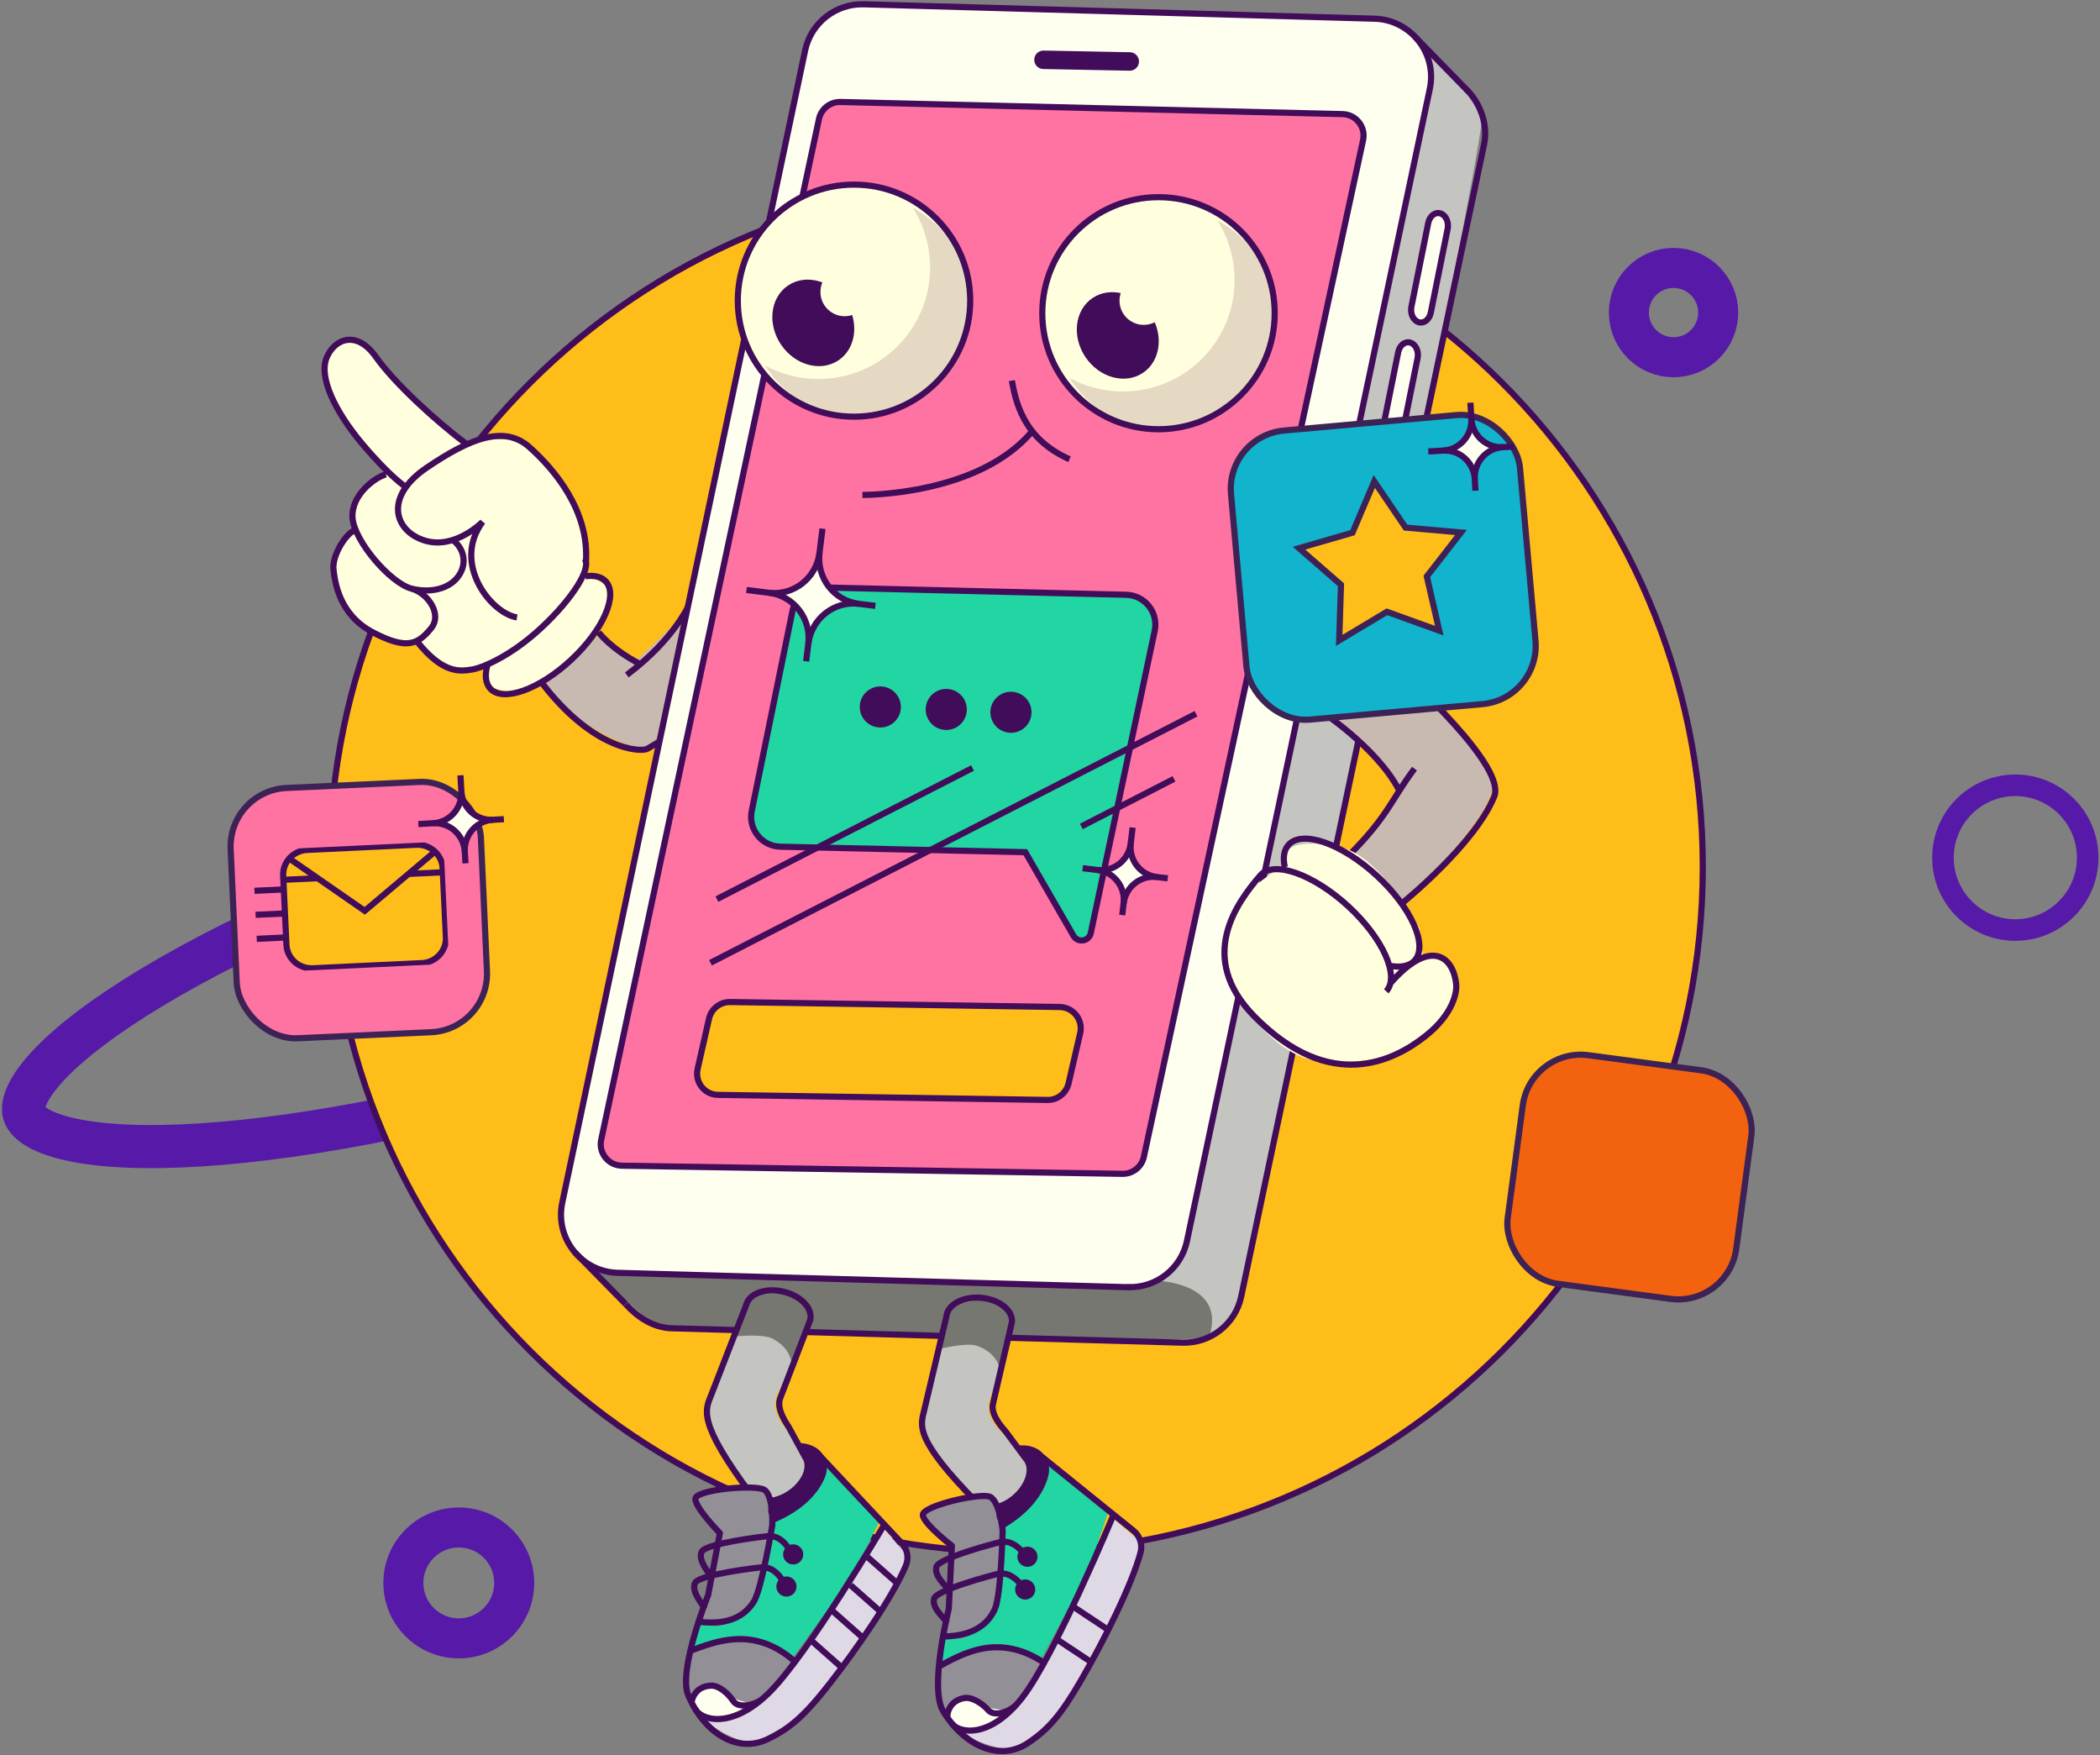 <svg width="682" height="570" viewBox="0 0 682 570" fill="none" xmlns="http://www.w3.org/2000/svg">
<rect x="0" y="0" width="682" height="570" fill="#808080" stroke="none"/>
<path d="M366.718 249.424C367.455 251.778 366.633 256.695 359.148 264.808C352.071 272.479 340.606 281.227 325.303 290.442C294.793 308.816 250.399 328.237 199.378 344.194C148.356 360.15 100.807 369.484 65.265 371.768C47.438 372.914 33.033 372.257 22.846 369.985C12.072 367.583 8.595 364.009 7.859 361.656C7.123 359.302 7.944 354.385 15.43 346.272C22.507 338.601 33.971 329.853 49.274 320.638C79.784 302.264 124.178 282.843 175.2 266.886C226.222 250.929 273.771 241.596 309.312 239.312C327.139 238.166 341.545 238.823 351.731 241.095C362.506 243.497 365.982 247.071 366.718 249.424Z" stroke="#5719A7" stroke-width="14"/>
<path d="M553 281.5C553 404.381 453.162 504 330 504C206.838 504 107 404.381 107 281.5C107 158.619 206.838 59 330 59C453.162 59 553 158.619 553 281.5Z" fill="#FFBD1A" stroke="#410C59" stroke-width="2"/>
<g clip-path="url(#clip0_90_1211)">
<path d="M279.063 34.421C280.945 25.471 288.975 19.166 298.121 19.417" stroke="#410C59" stroke-width="2" stroke-miterlimit="10"/>
<path d="M460.539 13.098C460.539 13.098 480.322 30.259 481.312 37.288C482.302 44.317 445.413 220.194 445.413 220.194C445.413 220.194 403.965 421.473 401.664 425.176C399.364 428.878 398.527 436.519 382.453 436.004C366.378 435.489 225.068 431.55 221.094 431.397C217.121 431.244 207.808 428.154 197.812 417.98C187.816 407.819 191.929 411.995 191.929 411.995C191.929 411.995 353.58 417.604 356.536 417.687C359.491 417.771 381.156 423.477 386.273 399.231C391.863 372.688 420.067 238.957 420.067 238.957L458.978 54.353C458.978 54.353 465.084 25.221 464.638 22.757C464.192 20.294 460.553 13.098 460.553 13.098H460.539Z" fill="#C4C4C0"/>
<path d="M237.141 218.663C237.141 218.663 217.707 240.029 211.28 242.534C204.853 245.025 182.755 232.262 176.663 222.63L194.396 206.206L206.135 214.822C206.135 214.822 219.868 202.587 223.186 197.535C223.186 197.535 234.227 206.025 237.141 218.663Z" fill="#C9BAB1"/>
<path d="M192.654 206.206C192.654 206.206 197.575 198.62 198.161 193.93C198.746 189.239 190.451 186.428 189.071 187.458C189.071 187.458 192.305 177.283 188.499 168.904C184.693 160.525 176.147 144.254 168.605 142.931C161.062 141.609 152.014 144.115 152.014 144.115C152.014 144.115 136.205 132.186 132.51 128.066C128.816 123.946 119.126 112.004 117.119 111.252C115.111 110.501 105.087 111.072 105.45 118.602C105.812 126.132 112.672 137.907 117.677 144.184C122.696 150.462 126.111 154.08 126.111 154.08C126.111 154.08 120.604 155.431 118.165 158.924C115.725 162.418 114.205 171.521 114.442 173.539C114.442 173.539 109.34 176.838 108.963 183.546C108.587 190.255 111.18 200.179 118.75 203.951C126.32 207.723 135.898 208.892 135.898 208.892C135.898 208.892 139.913 214.836 144.207 216.241C148.501 217.647 157.758 216.241 157.758 216.241C157.758 216.241 157.075 219.986 158.149 221.809C159.222 223.632 167.573 226.667 174.335 222.31C181.096 217.953 192.64 206.206 192.64 206.206H192.654Z" fill="#FFFFDE"/>
<path d="M242.829 208.614C242.829 208.614 234.659 229.395 210.22 243.146C208.199 244.288 192.598 243.745 175.617 221.266" stroke="#410C59" stroke-width="2" stroke-miterlimit="10"/>
<path d="M224.092 195.656C224.092 195.656 219.533 207.208 203.556 219.164" stroke="#410C59" stroke-width="2" stroke-miterlimit="10"/>
<path d="M194.41 205.329C194.41 205.329 198.216 210.577 207.808 215.601" stroke="#410C59" stroke-width="2" stroke-miterlimit="10"/>
<path d="M167.908 200.485C159.543 199.219 146.661 183.059 156.727 169.447C156.727 169.447 147.818 178.563 137.947 175.529C128.077 172.495 124.508 161.388 138.617 151.839C152.725 142.291 163.767 137.907 171.951 145.214C180.148 152.521 191.413 165.981 190.284 182.433" stroke="#410C59" stroke-width="2" stroke-miterlimit="10"/>
<path d="M151.499 144.198C141.53 136.696 128.133 124.461 122.04 115.846C115.948 107.23 108.74 109.805 106.091 116.11C103.442 122.401 108.726 133.536 117.704 144.198C126.683 154.86 131.841 158.186 131.841 158.186" stroke="#410C59" stroke-width="2" stroke-miterlimit="10"/>
<path d="M125.33 154.066C121.915 154.902 113.829 160.775 114.498 168.319C115.167 175.863 126.976 189.587 133.877 191.202C140.764 192.802 147.428 190.77 149.812 185.481C151.262 182.28 150.732 178.257 147.079 175.32" stroke="#410C59" stroke-width="2" stroke-miterlimit="10"/>
<path d="M114.735 172.397C111.891 173.956 107.834 180.596 108.308 184.91C108.782 189.211 110.204 199.622 121.134 205.357C132.078 211.092 135.717 209.282 140.025 203.993C143.663 199.511 139.119 192.83 133.877 191.202" stroke="#410C59" stroke-width="2" stroke-miterlimit="10"/>
<path d="M190.102 187.123C192.961 186.734 195.289 187.249 196.711 188.78C200.865 193.234 195.832 204.633 185.488 214.265C175.143 223.897 163.377 228.086 159.236 223.632C157.619 221.892 157.396 219.109 158.344 215.768" stroke="#410C59" stroke-width="2" stroke-miterlimit="10"/>
<path d="M189.754 181.319C192.389 184.145 186.143 194.236 175.785 203.868C165.44 213.499 156.057 216.979 153.395 217.383C149.686 217.953 143.998 219.15 135.313 208.141" stroke="#410C59" stroke-width="2" stroke-miterlimit="10"/>
<path d="M195.107 412.329L331.19 416.685L375.231 415.85C375.231 415.85 399.169 416.24 392.477 434.724L341.437 435.392L229.585 432.497L211.74 429.88L191.957 412.022L195.121 412.356L195.107 412.329Z" fill="#777772"/>
<path d="M476.195 29.007C480.601 33.335 483.361 40.253 481.967 46.878L403.1 420.986C401.218 429.936 393.188 436.241 384.042 435.99L218.209 431.314C212.018 431.133 207.027 427.667 203.235 423.505" stroke="#410C59" stroke-width="2" stroke-miterlimit="10"/>
<path d="M366.42 417.98L200.586 413.303C188.792 412.969 180.162 402.057 182.602 390.518L261.469 16.396C263.351 7.447 271.381 1.141 280.527 1.392L446.361 6.069C458.155 6.403 466.785 17.315 464.345 28.854L385.478 402.961C383.596 411.911 375.566 418.216 366.42 417.966V417.98Z" fill="#FFFFF0" stroke="#410C59" stroke-width="2" stroke-miterlimit="10"/>
<path d="M272.971 33.113L436.016 37.052C440.394 37.163 443.6 41.213 442.68 45.486L371.481 375.653C370.784 378.91 367.87 381.206 364.538 381.165L201.967 378.52C197.575 378.45 194.327 374.386 195.247 370.099L265.972 38.638C266.669 35.354 269.611 33.043 272.971 33.113Z" fill="#FF73A2"/>
<path d="M272.971 33.113L436.016 37.052C440.394 37.163 443.6 41.213 442.68 45.486L371.481 375.653C370.784 378.91 367.87 381.206 364.538 381.165L201.967 378.52C197.575 378.45 194.327 374.386 195.247 370.099L265.972 38.638C266.669 35.354 269.611 33.043 272.971 33.113Z" stroke="#410C59" stroke-width="2" stroke-miterlimit="10"/>
<path d="M459.535 11.942L476.446 29.271" stroke="#410C59" stroke-width="2" stroke-miterlimit="10"/>
<path d="M186.854 406.831L203.207 423.477" stroke="#410C59" stroke-width="2" stroke-miterlimit="10"/>
<path d="M448.828 211.718C448.828 211.718 480.657 241.699 484.63 252.166C488.603 262.633 455.562 293.087 455.562 293.087L438.275 277.54C438.275 277.54 452.565 262.285 454.293 256.425C456.022 250.565 429.645 230.759 429.645 230.759C429.645 230.759 418.98 220.208 425.881 211.954C433.27 203.116 438.47 207.236 441.397 206.484C443.6 205.914 448.814 211.718 448.814 211.718H448.828Z" fill="#C9BAB1"/>
<path d="M455.562 293.101C455.562 293.101 478.956 274.213 485.271 258.638C489.022 249.368 461.236 222.839 443.837 207.932C439.975 204.619 432.461 204.939 428.292 209.616C424.124 214.293 420.848 222.519 428.292 230.452C428.292 230.452 446.863 242.353 454.293 256.439" stroke="#410C59" stroke-width="2" stroke-miterlimit="10"/>
<path d="M438.275 277.553C450.933 264.804 451.7 259.849 459.368 249.591" stroke="#410C59" stroke-width="2" stroke-miterlimit="10"/>
<path d="M460.957 301.452C458.685 296.775 446.458 277.567 435.835 275.243C425.197 272.905 418.352 273.851 417.767 277.47C417.181 281.089 415.006 282.244 415.006 282.244C415.006 282.244 405.526 288.313 403.295 292.21C401.065 296.107 394.289 307.353 399.489 318.516C404.69 329.679 416.08 343.431 428.306 344.544C440.533 345.658 454.921 343.918 463.411 336.054C471.887 328.19 475.206 319.686 471.692 314.856C468.179 310.026 462.114 310.151 462.114 310.151L460.985 301.452H460.957Z" fill="#FFFFDE"/>
<path d="M417.251 281.562C416.596 278.5 416.958 275.953 418.506 274.283C422.995 269.425 435.779 273.921 447.072 284.304C458.364 294.701 463.885 307.061 459.41 311.919C457.667 313.812 454.642 314.285 450.947 313.533" stroke="#410C59" stroke-width="2" stroke-miterlimit="10"/>
<path d="M451.742 319.073C464.164 304.959 471.901 310.026 472.919 319.63C473.17 321.94 472.138 329.206 462.839 336.499C452.788 344.377 432.126 355.164 407.38 330.055C388.364 310.75 401.832 292.975 409.29 284.262C413.584 279.238 426.564 283.9 437.856 294.284C449.149 304.681 454.67 317.041 450.195 321.899" stroke="#410C59" stroke-width="2" stroke-miterlimit="10"/>
<path d="M277.348 135.304C298.191 135.304 315.088 118.435 315.088 97.626C315.088 76.817 298.191 59.948 277.348 59.948C256.505 59.948 239.609 76.817 239.609 97.626C239.609 118.435 256.505 135.304 277.348 135.304Z" fill="#FFFFDE"/>
<path d="M272.302 117.004C278.1 113.117 279.14 104.524 274.624 97.81C270.109 91.097 261.748 88.805 255.951 92.691C250.153 96.578 249.113 105.171 253.629 111.885C258.144 118.599 266.505 120.891 272.302 117.004Z" fill="#410C59"/>
<path d="M292.28 111.587C280.736 123.905 262.626 126.354 248.448 118.671C250.065 121.232 252.003 123.654 254.317 125.811C268.969 139.507 291.973 138.742 305.677 124.099C319.396 109.471 318.629 86.505 303.962 72.823C301.648 70.651 299.097 68.898 296.434 67.45C305.064 81.077 303.823 99.268 292.28 111.587Z" fill="#E5D9C3"/>
<path d="M277.348 135.304C298.191 135.304 315.088 118.435 315.088 97.626C315.088 76.817 298.191 59.948 277.348 59.948C256.505 59.948 239.609 76.817 239.609 97.626C239.609 118.435 256.505 135.304 277.348 135.304Z" stroke="#410C59" stroke-width="2" stroke-miterlimit="10"/>
<path d="M376.235 139.382C397.078 139.382 413.975 122.513 413.975 101.704C413.975 80.895 397.078 64.026 376.235 64.026C355.392 64.026 338.495 80.895 338.495 101.704C338.495 122.513 355.392 139.382 376.235 139.382Z" fill="#FFFFDE"/>
<path d="M371.189 121.071C376.987 117.185 378.027 108.591 373.511 101.878C368.996 95.164 360.635 92.872 354.837 96.759C349.04 100.645 348 109.239 352.515 115.953C357.031 122.666 365.391 124.958 371.189 121.071Z" fill="#410C59"/>
<path d="M391.166 115.651C379.623 127.969 361.513 130.419 347.334 122.735C348.952 125.296 350.889 127.718 353.204 129.876C367.856 143.572 390.86 142.806 404.564 128.164C418.283 113.535 417.516 90.569 402.849 76.887C400.535 74.716 397.984 72.962 395.321 71.514C403.951 85.141 402.71 103.333 391.166 115.651Z" fill="#E5D9C3"/>
<path d="M376.235 139.382C397.078 139.382 413.975 122.513 413.975 101.704C413.975 80.895 397.078 64.026 376.235 64.026C355.392 64.026 338.495 80.895 338.495 101.704C338.495 122.513 355.392 139.382 376.235 139.382Z" stroke="#410C59" stroke-width="2" stroke-miterlimit="10"/>
<path d="M267.645 82.121C270.532 82.121 272.873 79.784 272.873 76.901C272.873 74.018 270.532 71.681 267.645 71.681C264.758 71.681 262.417 74.018 262.417 76.901C262.417 79.784 264.758 82.121 267.645 82.121Z" fill="#FFFFDE"/>
<path d="M371.453 85.364C374.34 85.364 376.681 83.027 376.681 80.144C376.681 77.261 374.34 74.925 371.453 74.925C368.566 74.925 366.225 77.261 366.225 80.144C366.225 83.027 368.566 85.364 371.453 85.364Z" fill="#FFFFDE"/>
<path d="M280.081 160.706C280.081 160.706 318.322 161.082 335.665 139.48" stroke="#410C59" stroke-width="2" stroke-linejoin="round"/>
<path d="M328.611 123.584C329.796 129.862 331.999 142.375 347.348 149.125" stroke="#410C59" stroke-width="2" stroke-linejoin="round"/>
<path d="M244.14 263.315L257.342 198.495C258.276 193.888 262.389 190.631 267.087 190.742L365.751 193.136C371.816 193.289 376.263 198.899 375.008 204.828L354.249 302.969C353.664 305.711 350.011 306.282 348.617 303.86L332.975 276.718L253.425 274.937C247.374 274.798 242.927 269.23 244.126 263.315H244.14Z" fill="#21D6A2"/>
<path d="M244.14 263.315L257.342 198.495C258.276 193.888 262.389 190.631 267.087 190.742L365.751 193.136C371.816 193.289 376.263 198.899 375.008 204.828L354.249 302.969C353.664 305.711 350.011 306.282 348.617 303.86L332.975 276.718L253.425 274.937C247.374 274.798 242.927 269.23 244.126 263.315H244.14Z" stroke="#410C59" stroke-width="2" stroke-miterlimit="10"/>
<path d="M285.894 236.229C289.582 236.229 292.572 233.244 292.572 229.562C292.572 225.88 289.582 222.895 285.894 222.895C282.206 222.895 279.216 225.88 279.216 229.562C279.216 233.244 282.206 236.229 285.894 236.229Z" fill="#410C59"/>
<path d="M307.308 237.036C310.997 237.036 313.986 234.051 313.986 230.369C313.986 226.687 310.997 223.702 307.308 223.702C303.62 223.702 300.63 226.687 300.63 230.369C300.63 234.051 303.62 237.036 307.308 237.036Z" fill="#410C59"/>
<path d="M328.318 237.955C332.006 237.955 334.996 234.97 334.996 231.288C334.996 227.605 332.006 224.621 328.318 224.621C324.63 224.621 321.64 227.605 321.64 231.288C321.64 234.97 324.63 237.955 328.318 237.955Z" fill="#410C59"/>
<path d="M338.886 19.417L366.894 19.959" stroke="#410C59" stroke-width="6" stroke-miterlimit="10" stroke-linecap="round"/>
<path d="M461.376 104.725C461.153 104.725 460.929 104.683 460.706 104.613C458.964 104.07 457.918 101.816 458.378 99.575L463.843 72.391C464.289 70.15 466.074 68.758 467.803 69.301C469.545 69.844 470.591 72.099 470.131 74.34L464.666 101.523C464.275 103.472 462.881 104.78 461.376 104.725Z" fill="#FFFFF0" stroke="#410C59" stroke-width="2" stroke-miterlimit="10"/>
<path d="M451.617 146.69C451.393 146.69 451.17 146.648 450.947 146.578C449.205 146.035 448.159 143.781 448.619 141.54L454.084 114.356C454.53 112.115 456.315 110.724 458.044 111.266C459.786 111.809 460.832 114.064 460.372 116.305L454.907 143.488C454.516 145.437 453.122 146.745 451.617 146.69Z" fill="#FFFFF0" stroke="#410C59" stroke-width="2" stroke-miterlimit="10"/>
<path d="M233.21 355.526L340.168 357.169C343.431 357.224 346.289 354.983 347.028 351.81L350.806 335.469C351.796 331.182 348.575 327.062 344.156 326.993L237.127 325.378C233.851 325.323 230.993 327.577 230.268 330.765L226.559 347.092C225.584 351.379 228.804 355.471 233.21 355.54V355.526Z" fill="#FFBD1A" stroke="#410C59" stroke-width="2" stroke-miterlimit="10"/>
<path d="M230.742 312.629L388.42 231.761" stroke="#410C59" stroke-width="2" stroke-miterlimit="10"/>
<path d="M232.819 291.959L315.841 249.382" stroke="#410C59" stroke-width="2" stroke-miterlimit="10"/>
<path d="M351.182 268.353L381.268 252.917" stroke="#410C59" stroke-width="2" stroke-miterlimit="10"/>
<path d="M274.323 102.678C278.673 102.678 282.2 99.158 282.2 94.814C282.2 90.471 278.673 86.95 274.323 86.95C269.973 86.95 266.446 90.471 266.446 94.814C266.446 99.158 269.973 102.678 274.323 102.678Z" fill="#FFFFDE"/>
<path d="M371.453 105.49C375.803 105.49 379.33 101.969 379.33 97.626C379.33 93.283 375.803 89.762 371.453 89.762C367.103 89.762 363.576 93.283 363.576 97.626C363.576 101.969 367.103 105.49 371.453 105.49Z" fill="#FFFFDE"/>
<path d="M258.75 488.395L250.804 494.352L249.061 509.078C249.061 509.078 247.486 519.044 244.154 522.384C240.822 525.725 233.948 528.926 230.993 527.826C228.037 526.727 226.392 528.049 226.392 528.049L222.795 537.472C222.795 537.472 237.95 528.216 245.91 532.28C253.871 536.345 257.147 538.711 257.147 538.711L276.4 512.279L285.839 493.614L267.561 475.45C267.561 475.45 267.924 481.059 258.75 488.422V488.395Z" fill="#21D6A2"/>
<path d="M286.968 496.328C286.968 496.328 255.711 544.724 245.171 552.838C234.632 560.953 226.992 557.237 226.992 557.237C226.992 557.237 239.218 567.857 247.555 565.421C255.892 562.985 262.208 554.731 277.46 535.913C292.712 517.095 294.677 505.125 294.677 505.125L286.982 496.328H286.968Z" fill="#DFD8E5"/>
<path d="M258.681 538.683C258.681 538.683 247.36 529.844 237.211 532.419C227.061 534.994 222.461 535.649 223.186 543.707C223.911 551.753 225.319 558.364 230.282 558.197C235.245 558.03 246.091 556.68 258.681 538.683Z" fill="#928F96"/>
<path d="M257.593 508.006C259.403 508.006 260.869 506.541 260.869 504.735C260.869 502.929 259.403 501.464 257.593 501.464C255.784 501.464 254.317 502.929 254.317 504.735C254.317 506.541 255.784 508.006 257.593 508.006Z" fill="#410C59"/>
<path d="M255.404 518.445C257.214 518.445 258.681 516.981 258.681 515.174C258.681 513.368 257.214 511.903 255.404 511.903C253.595 511.903 252.128 513.368 252.128 515.174C252.128 516.981 253.595 518.445 255.404 518.445Z" fill="#410C59"/>
<path d="M245.91 553.465C245.91 553.465 237.615 552.212 235.817 549.943C234.018 547.674 227.48 547.786 226.267 549.79C225.054 551.794 225.556 555.024 227.229 556.026C228.902 557.028 231.983 559.116 237.183 557.598C242.383 556.081 245.91 553.465 245.91 553.465Z" fill="#FFFFF0"/>
<path d="M224.175 536.052C232.066 533.171 244.837 527.673 258.207 539.601" stroke="#410C59" stroke-width="2" stroke-miterlimit="10"/>
<path d="M250.79 493.586C260.814 489.411 265.108 483.746 266.892 479.542C268.677 475.339 266.474 471.97 263.992 470.69C259.461 468.324 254.498 470.119 251.222 472.861C249.117 474.629 244.962 478.262 242.397 483.036" stroke="#410C59" stroke-width="2" stroke-linejoin="round"/>
<path d="M281.196 505.111L291.15 513.907" stroke="#410C59" stroke-width="2" stroke-linejoin="round"/>
<path d="M276.219 514.729L286.173 523.525" stroke="#410C59" stroke-width="2" stroke-linejoin="round"/>
<path d="M269.931 522.704L279.872 531.501" stroke="#410C59" stroke-width="2" stroke-linejoin="round"/>
<path d="M263.532 532.767L273.486 541.564" stroke="#410C59" stroke-width="2" stroke-linejoin="round"/>
<path d="M224.58 552.797C224.58 552.797 225.165 547.605 230.895 547.354C233.502 547.243 236.625 550.041 238.075 552.282C239.525 554.522 243.694 554.161 247.067 552.101" stroke="#410C59" stroke-width="2" stroke-miterlimit="10"/>
<path d="M287.219 495.02C287.219 495.02 261.985 537.862 249.535 549.887C237.085 561.913 227.438 558.322 225.779 554.912" stroke="#410C59" stroke-width="2" stroke-linejoin="round"/>
<path d="M242.759 422.656C242.759 422.656 234.297 444.383 233.223 447.167C232.15 449.951 228.692 457.217 229.878 461.016C231.063 464.816 240.306 480.238 240.306 480.238C240.306 480.238 243.15 487.434 248.559 487.476C253.968 487.518 259.127 482.159 260.967 480.238C262.807 478.317 264.411 473.877 259.099 468.352C253.787 462.826 249.368 457.704 253.034 451.482C256.701 445.26 261.539 433.332 262.71 429.616C263.881 425.899 261.511 421.96 257.872 420.666C254.233 419.372 246.51 419.399 242.745 422.656H242.759Z" fill="#C4C4C0"/>
<path d="M238.354 433.986C238.354 433.986 247.555 432.984 250.818 434.64C254.08 436.297 257.3 439.526 257.133 444.175C257.133 444.175 262.431 431.356 263.128 428.544C263.825 425.732 262.18 419.719 256.004 419.873C249.828 420.026 244.53 420.262 243.638 421.459C242.745 422.656 238.34 433.986 238.34 433.986H238.354Z" fill="#777772"/>
<path d="M244.237 485.639C226.113 461.448 229.166 457.69 230.951 453.027C232.736 448.364 242.299 423.867 242.299 423.867C243.15 420.095 248.503 418.091 254.261 419.385C260.019 420.68 263.992 424.786 263.142 428.558L253.439 453.848C252.156 456.841 254.414 460.808 256.129 463.355L261.413 473.042C263.616 476.229 261.455 481.519 256.603 484.859C251.752 488.2 246.036 488.325 243.833 485.151" stroke="#410C59" stroke-width="2" stroke-miterlimit="10"/>
<path d="M246.607 515.174C246.607 515.174 250.72 497.971 250.804 494.338C250.887 490.705 250.748 484.692 249.033 483.885C247.318 483.078 235.133 482.66 231.425 483.885C227.717 485.11 224.998 485.903 226.071 487.879C227.145 489.856 232.763 495.229 233.056 497.678C233.349 500.128 231.202 513.56 230.756 516.079C230.31 518.598 227.87 524.138 227.926 525.432C227.981 526.727 229.71 527.812 233.948 526.546C238.187 525.279 243.861 523.72 246.607 515.174Z" fill="#928F96"/>
<path d="M266.53 473.028L292.851 501.074C294.705 503.051 295.235 505.932 294.176 508.424C289.882 518.584 278.408 535.203 269.402 546.756C261.106 557.39 256.338 561.343 249.326 564.725C239.525 569.443 228.832 562.888 223.562 550.625C220.035 542.455 229.975 517.972 229.975 517.972L233.795 497.831C233.795 497.831 226.03 489.926 225.807 486.794C225.584 483.662 245.339 481.936 248.252 483.787C251.166 485.639 250.818 495.229 250.818 495.229C250.818 495.229 247.388 515.912 244.823 520.046C242.258 524.166 237.308 527.91 227.02 526.615" stroke="#410C59" stroke-width="2" stroke-linejoin="round"/>
<path d="M257.147 504.735C257.147 504.735 254.665 498.472 249.591 498.806C247.681 498.931 229.097 501.186 227.884 503.886C226.671 506.586 229.738 509.996 231.049 512.251" stroke="#410C59" stroke-width="2" stroke-linejoin="round"/>
<path d="M254.986 514.868C254.986 514.868 252.505 508.605 247.43 508.939C245.52 509.064 226.936 511.319 225.723 514.019C224.51 516.719 227.577 520.129 228.888 522.384" stroke="#410C59" stroke-width="2" stroke-linejoin="round"/>
<path d="M252.616 492.779C252.616 492.779 264.703 485.666 266.739 479.904C268.774 474.142 264.494 470.899 260.828 470.425C260.828 470.425 262.765 475.227 262.166 477.162C261.566 479.097 260.688 480.948 258.207 483.119C255.725 485.291 250.162 487.49 250.162 487.49C250.162 487.49 247.527 493.155 252.616 492.793V492.779Z" fill="#410C59"/>
<path d="M332.556 489.146L325.502 496.133L325.809 510.957C325.809 510.957 325.628 521.048 322.783 524.806C319.939 528.564 313.582 532.684 310.501 532.002C307.42 531.32 305.984 532.851 305.984 532.851L303.725 542.678C303.725 542.678 317.458 531.431 325.892 534.34C334.327 537.249 337.91 539.17 337.91 539.17L353.329 510.33L360.091 490.552L339.485 475.074C339.485 475.074 340.615 480.572 332.556 489.132V489.146Z" fill="#21D6A2"/>
<path d="M361.61 493.127C361.61 493.127 337.338 545.364 328.011 554.856C318.699 564.349 310.613 561.718 310.613 561.718C310.613 561.718 324.178 570.557 332.11 566.994C340.029 563.43 345.146 554.383 357.651 533.658C370.157 512.919 370.449 500.782 370.449 500.782L361.61 493.127Z" fill="#DFD8E5"/>
<path d="M339.43 538.975C339.43 538.975 326.994 531.779 317.291 535.732C307.587 539.685 303.126 540.965 304.966 548.843C306.807 556.721 309.107 563.068 314 562.219C318.894 561.37 329.447 558.545 339.43 538.975Z" fill="#928F96"/>
<path d="M333.672 508.771C335.481 508.771 336.948 507.307 336.948 505.501C336.948 503.694 335.481 502.23 333.672 502.23C331.862 502.23 330.396 503.694 330.396 505.501C330.396 507.307 331.862 508.771 333.672 508.771Z" fill="#410C59"/>
<path d="M332.947 519.405C334.756 519.405 336.223 517.941 336.223 516.134C336.223 514.328 334.756 512.864 332.947 512.864C331.137 512.864 329.671 514.328 329.671 516.134C329.671 517.941 331.137 519.405 332.947 519.405Z" fill="#410C59"/>
<path d="M328.834 555.371C328.834 555.371 320.441 555.274 318.35 553.27C316.259 551.265 309.79 552.281 308.87 554.439C307.95 556.596 308.898 559.714 310.682 560.493C312.467 561.273 315.813 562.901 320.762 560.674C325.711 558.447 328.834 555.371 328.834 555.371Z" fill="#FFFFF0"/>
<path d="M304.897 541.119C312.313 537.18 324.205 529.97 339.095 539.95" stroke="#410C59" stroke-width="2" stroke-miterlimit="10"/>
<path d="M325.404 495.396C334.759 489.87 338.217 483.676 339.416 479.264C340.615 474.852 337.952 471.831 335.317 470.885C330.493 469.173 325.837 471.622 322.965 474.796C321.124 476.828 317.514 481.004 315.618 486.084" stroke="#410C59" stroke-width="2" stroke-linejoin="round"/>
<path d="M348.366 521.591L359.436 528.94" stroke="#410C59" stroke-width="2" stroke-linejoin="round"/>
<path d="M343.431 532.447L354.5 539.796" stroke="#410C59" stroke-width="2" stroke-linejoin="round"/>
<path d="M307.615 557.654C307.615 557.654 307.476 552.435 313.122 551.391C315.687 550.917 319.173 553.27 320.915 555.288C322.658 557.306 326.729 556.374 329.796 553.868" stroke="#410C59" stroke-width="2" stroke-miterlimit="10"/>
<path d="M361.666 491.791C361.666 491.791 342.594 537.695 331.929 551.321C321.264 564.948 311.212 562.721 309.093 559.575" stroke="#410C59" stroke-width="2" stroke-linejoin="round"/>
<path d="M307.657 426.247C307.657 426.247 302.29 448.935 301.592 451.83C300.895 454.725 298.497 462.408 300.184 466.013C301.871 469.618 313.164 483.62 313.164 483.62C313.164 483.62 316.97 490.357 322.337 489.647C327.705 488.937 332.082 482.924 333.63 480.767C335.177 478.61 336.167 473.989 330.145 469.256C324.122 464.524 319.033 460.042 321.808 453.375C324.582 446.708 327.719 434.223 328.374 430.381C329.029 426.54 326.129 422.963 322.351 422.183C318.573 421.404 310.919 422.503 307.643 426.233L307.657 426.247Z" fill="#C4C4C0"/>
<path d="M304.855 438.078C304.855 438.078 313.833 435.81 317.291 437.007C320.748 438.19 324.387 440.959 324.875 445.581C324.875 445.581 328.346 432.163 328.653 429.282C328.96 426.401 326.506 420.68 320.399 421.668C314.293 422.656 309.093 423.631 308.382 424.939C307.671 426.247 304.869 438.078 304.869 438.078H304.855Z" fill="#777772"/>
<path d="M317.806 488.422C296.518 466.96 299.013 462.812 300.143 457.954C301.272 453.097 307.35 427.514 307.35 427.514C307.671 423.658 312.704 420.93 318.573 421.418C324.442 421.905 328.96 425.426 328.639 429.282L322.519 455.672C321.654 458.817 324.442 462.422 326.506 464.719L333.086 473.585C335.707 476.438 334.299 481.978 329.949 485.945C325.6 489.926 319.953 490.844 317.332 487.991" stroke="#410C59" stroke-width="2" stroke-miterlimit="10"/>
<path d="M324.233 517.359C324.233 517.359 325.934 499.752 325.516 496.147C325.098 492.542 324.122 486.613 322.323 486.028C320.525 485.444 308.382 486.724 304.883 488.45C301.383 490.176 298.79 491.345 300.143 493.155C301.495 494.964 307.782 499.516 308.41 501.896C309.037 504.276 308.758 517.874 308.675 520.435C308.591 522.996 306.932 528.815 307.169 530.081C307.406 531.348 309.26 532.183 313.289 530.36C317.318 528.536 322.714 526.198 324.247 517.359H324.233Z" fill="#928F96"/>
<path d="M338.147 472.861L368.079 497.01C370.198 498.708 371.105 501.492 370.408 504.109C367.55 514.757 358.488 532.809 351.154 545.489C344.407 557.153 340.238 561.732 333.755 566.047C324.707 572.06 313.206 567.049 306.291 555.636C301.676 548.022 308.131 522.412 308.131 522.412L309.135 501.937C309.135 501.937 300.352 495.173 299.696 492.111C299.041 489.049 318.378 484.609 321.515 486.042C324.652 487.476 325.628 497.024 325.628 497.024C325.628 497.024 325.084 517.986 323.118 522.426C321.138 526.866 316.761 531.25 306.388 531.389" stroke="#410C59" stroke-width="2" stroke-linejoin="round"/>
<path d="M333.226 505.57C333.226 505.57 329.894 499.71 324.916 500.74C323.048 501.13 304.952 505.918 304.116 508.758C303.279 511.597 306.807 514.548 308.396 516.608" stroke="#410C59" stroke-width="2" stroke-linejoin="round"/>
<path d="M332.487 515.884C332.487 515.884 329.155 510.024 324.178 511.054C322.309 511.444 304.213 516.232 303.377 519.071C302.54 521.911 306.068 524.862 307.657 526.922" stroke="#410C59" stroke-width="2" stroke-linejoin="round"/>
<path d="M327.091 494.338C327.091 494.338 338.077 485.625 339.304 479.64C340.531 473.655 335.833 471.024 332.138 471.066C332.138 471.066 334.717 475.548 334.383 477.552C334.048 479.556 333.435 481.505 331.288 483.996C329.141 486.488 323.927 489.424 323.927 489.424C323.927 489.424 322.1 495.396 327.091 494.338Z" fill="#410C59"/>
</g>
<path d="M543.5 87C551.508 87 558 93.492 558 101.5C558 109.508 551.508 116 543.5 116C535.492 116 529 109.508 529 101.5C529 93.492 535.492 87 543.5 87Z" stroke="#5719A7" stroke-width="13" stroke-miterlimit="10"/>
<path d="M654.5 255C667.479 255 678 265.521 678 278.5C678 291.479 667.479 302 654.5 302C641.521 302 631 291.479 631 278.5C631 265.521 641.521 255 654.5 255Z" stroke="#5719A7" stroke-width="7" stroke-miterlimit="10"/>
<path d="M149 496C158.941 496 167 504.059 167 514C167 523.941 158.941 532 149 532C139.059 532 131 523.941 131 514C131 504.059 139.059 496 149 496Z" stroke="#5719A7" stroke-width="13" stroke-miterlimit="10"/>
<rect x="497.058" y="340.124" width="74.889" height="74.889" rx="19" transform="rotate(7.623 497.058 340.124)" fill="#F3620F" stroke="#3D2256" stroke-width="2"/>
<rect x="398.085" y="141.498" width="94.238" height="94.238" rx="19" transform="rotate(-5.122 398.085 141.498)" fill="#11B3CD" stroke="#3D2256" stroke-width="2"/>
<rect x="74.044" y="256.732" width="81.357" height="81.357" rx="19" transform="rotate(-2.598 74.044 256.732)" fill="#FF73A2" stroke="#3D2256" stroke-width="2"/>
<g clip-path="url(#clip1_90_1211)">
<path d="M135.191 274.308L99.768 275.981C95.249 276.195 91.755 279.955 91.964 284.38L93.022 306.789C93.232 311.214 97.065 314.628 101.584 314.415L137.007 312.741C141.526 312.527 145.02 308.767 144.811 304.342L143.753 281.933C143.544 277.508 139.711 274.094 135.191 274.308Z" fill="#FFBD1A"/>
<path d="M135.191 274.308L99.768 275.981C95.249 276.195 91.755 279.955 91.964 284.38L93.022 306.789C93.232 311.214 97.065 314.628 101.584 314.415L137.007 312.741C141.526 312.527 145.02 308.767 144.811 304.342L143.753 281.933C143.544 277.508 139.711 274.094 135.191 274.308Z" stroke="#410C59" stroke-width="2" stroke-miterlimit="10"/>
<path d="M92.026 285.691L143.815 283.244" stroke="#410C59" stroke-width="2" stroke-miterlimit="10"/>
<path d="M118.932 295.362L135.32 281.535L101.057 283.994L118.932 295.362Z" fill="#FFBD1A"/>
<path d="M93.944 278.771L118.454 295.764L141.246 276.536" stroke="#410C59" stroke-width="2" stroke-miterlimit="10"/>
<path d="M92.173 288.811L82.645 289.261L92.173 288.811Z" fill="#FFBD1A"/>
<path d="M92.173 288.811L82.645 289.261" stroke="#410C59" stroke-width="2" stroke-miterlimit="10"/>
<path d="M92.542 296.609L83.013 297.059L92.542 296.609Z" fill="#FFBD1A"/>
<path d="M92.542 296.609L83.013 297.059" stroke="#410C59" stroke-width="2" stroke-miterlimit="10"/>
<path d="M92.91 304.406L83.381 304.857L92.91 304.406Z" fill="#FFBD1A"/>
<path d="M92.91 304.406L83.381 304.857" stroke="#410C59" stroke-width="2" stroke-miterlimit="10"/>
</g>
<path d="M446.315 156.349L456.196 170.915L456.463 171.307L456.936 171.349L474.468 172.902L463.669 186.8L463.378 187.175L463.484 187.638L467.425 204.792L450.87 198.816L450.423 198.655L450.016 198.899L434.919 207.948L435.487 190.356L435.502 189.882L435.144 189.57L421.873 178.009L438.779 173.112L439.235 172.98L439.421 172.543L446.315 156.349Z" fill="#FFBD1A" stroke="#3D2256" stroke-width="2"/>
<g clip-path="url(#clip2_90_1211)">
<path d="M279.337 196.123C271.274 195.131 265.553 187.705 266.558 179.536C265.553 187.705 258.203 193.522 250.139 192.53C258.203 193.522 263.923 200.948 262.918 209.117C263.923 200.948 271.274 195.131 279.337 196.123Z" fill="#FFFFF0"/>
<path d="M266.149 179.486C265.144 187.655 270.865 195.08 278.928 196.073" stroke="#410C59" stroke-width="2" stroke-miterlimit="10"/>
<path d="M267.111 171.67L266.149 179.486C265.144 187.655 257.793 193.472 249.73 192.48L242.425 191.581" stroke="#410C59" stroke-width="2" stroke-miterlimit="10"/>
<path d="M262.509 209.067C263.514 200.898 257.793 193.472 249.73 192.479" stroke="#410C59" stroke-width="2" stroke-miterlimit="10"/>
<path d="M261.812 214.732L262.509 209.067C263.514 200.898 270.865 195.08 278.928 196.073L284.291 196.733" stroke="#410C59" stroke-width="2" stroke-miterlimit="10"/>
</g>
<g clip-path="url(#clip3_90_1211)">
<path d="M375.968 284.816C370.646 284.183 366.851 279.3 367.492 273.908C366.851 279.3 362.018 283.158 356.696 282.526C362.018 283.158 365.813 288.042 365.172 293.434C365.813 288.042 370.646 284.183 375.968 284.816Z" fill="#FFFFF0"/>
<path d="M367.222 273.876C366.581 279.268 370.376 284.151 375.698 284.784" stroke="#410C59" stroke-width="2" stroke-miterlimit="10"/>
<path d="M367.835 268.718L367.222 273.876C366.581 279.268 361.748 283.126 356.426 282.494L351.604 281.921" stroke="#410C59" stroke-width="2" stroke-miterlimit="10"/>
<path d="M364.902 293.402C365.543 288.009 361.748 283.126 356.426 282.494" stroke="#410C59" stroke-width="2" stroke-miterlimit="10"/>
<path d="M364.458 297.141L364.902 293.402C365.543 288.009 370.376 284.151 375.698 284.784L379.238 285.204" stroke="#410C59" stroke-width="2" stroke-miterlimit="10"/>
</g>
<g clip-path="url(#clip4_90_1211)">
<path d="M488.354 145.19C483.003 145.496 478.415 141.35 478.104 135.929C478.415 141.35 474.329 145.993 468.978 146.299C474.329 145.993 478.918 150.139 479.228 155.56C478.918 150.139 483.003 145.496 488.354 145.19Z" fill="#FFFFF0"/>
<path d="M477.833 135.945C478.143 141.366 482.732 145.512 488.083 145.205" stroke="#410C59" stroke-width="2" stroke-miterlimit="10"/>
<path d="M477.536 130.758L477.833 135.945C478.143 141.366 474.057 146.008 468.706 146.315L463.859 146.592" stroke="#410C59" stroke-width="2" stroke-miterlimit="10"/>
<path d="M478.956 155.575C478.646 150.154 474.057 146.008 468.706 146.315" stroke="#410C59" stroke-width="2" stroke-miterlimit="10"/>
<path d="M479.172 159.335L478.956 155.575C478.646 150.154 482.732 145.512 488.083 145.205L491.641 145.002" stroke="#410C59" stroke-width="2" stroke-miterlimit="10"/>
</g>
<g clip-path="url(#clip5_90_1211)">
<path d="M160.354 266.19C155.003 266.496 150.415 262.35 150.104 256.929C150.415 262.35 146.329 266.993 140.978 267.299C146.329 266.993 150.918 271.139 151.228 276.56C150.918 271.139 155.003 266.496 160.354 266.19Z" fill="#FFFFF0"/>
<path d="M149.833 256.945C150.143 262.366 154.732 266.512 160.083 266.205" stroke="#410C59" stroke-width="2" stroke-miterlimit="10"/>
<path d="M149.536 251.758L149.833 256.945C150.143 262.366 146.057 267.008 140.706 267.315L135.859 267.592" stroke="#410C59" stroke-width="2" stroke-miterlimit="10"/>
<path d="M150.956 276.575C150.646 271.154 146.057 267.008 140.706 267.315" stroke="#410C59" stroke-width="2" stroke-miterlimit="10"/>
<path d="M151.172 280.335L150.956 276.575C150.646 271.154 154.732 266.512 160.083 266.205L163.641 266.002" stroke="#410C59" stroke-width="2" stroke-miterlimit="10"/>
</g>
<defs>
<clipPath id="clip0_90_1211">
<rect width="383" height="570" fill="white" transform="translate(104)"/>
</clipPath>
<clipPath id="clip1_90_1211">
<rect width="62.03" height="39.738" fill="white" transform="translate(82.027 276.188) rotate(-2.705)"/>
</clipPath>
<clipPath id="clip2_90_1211">
<rect width="42.181" height="43.387" fill="white" transform="translate(245.207 168.975) rotate(7.016)"/>
</clipPath>
<clipPath id="clip3_90_1211">
<rect width="27.828" height="28.623" fill="white" transform="translate(353.377 267) rotate(6.775)"/>
</clipPath>
<clipPath id="clip4_90_1211">
<rect width="27.828" height="28.623" fill="white" transform="translate(463 131.59) rotate(-3.276)"/>
</clipPath>
<clipPath id="clip5_90_1211">
<rect width="27.828" height="28.623" fill="white" transform="translate(135 252.59) rotate(-3.276)"/>
</clipPath>
</defs>
</svg>
